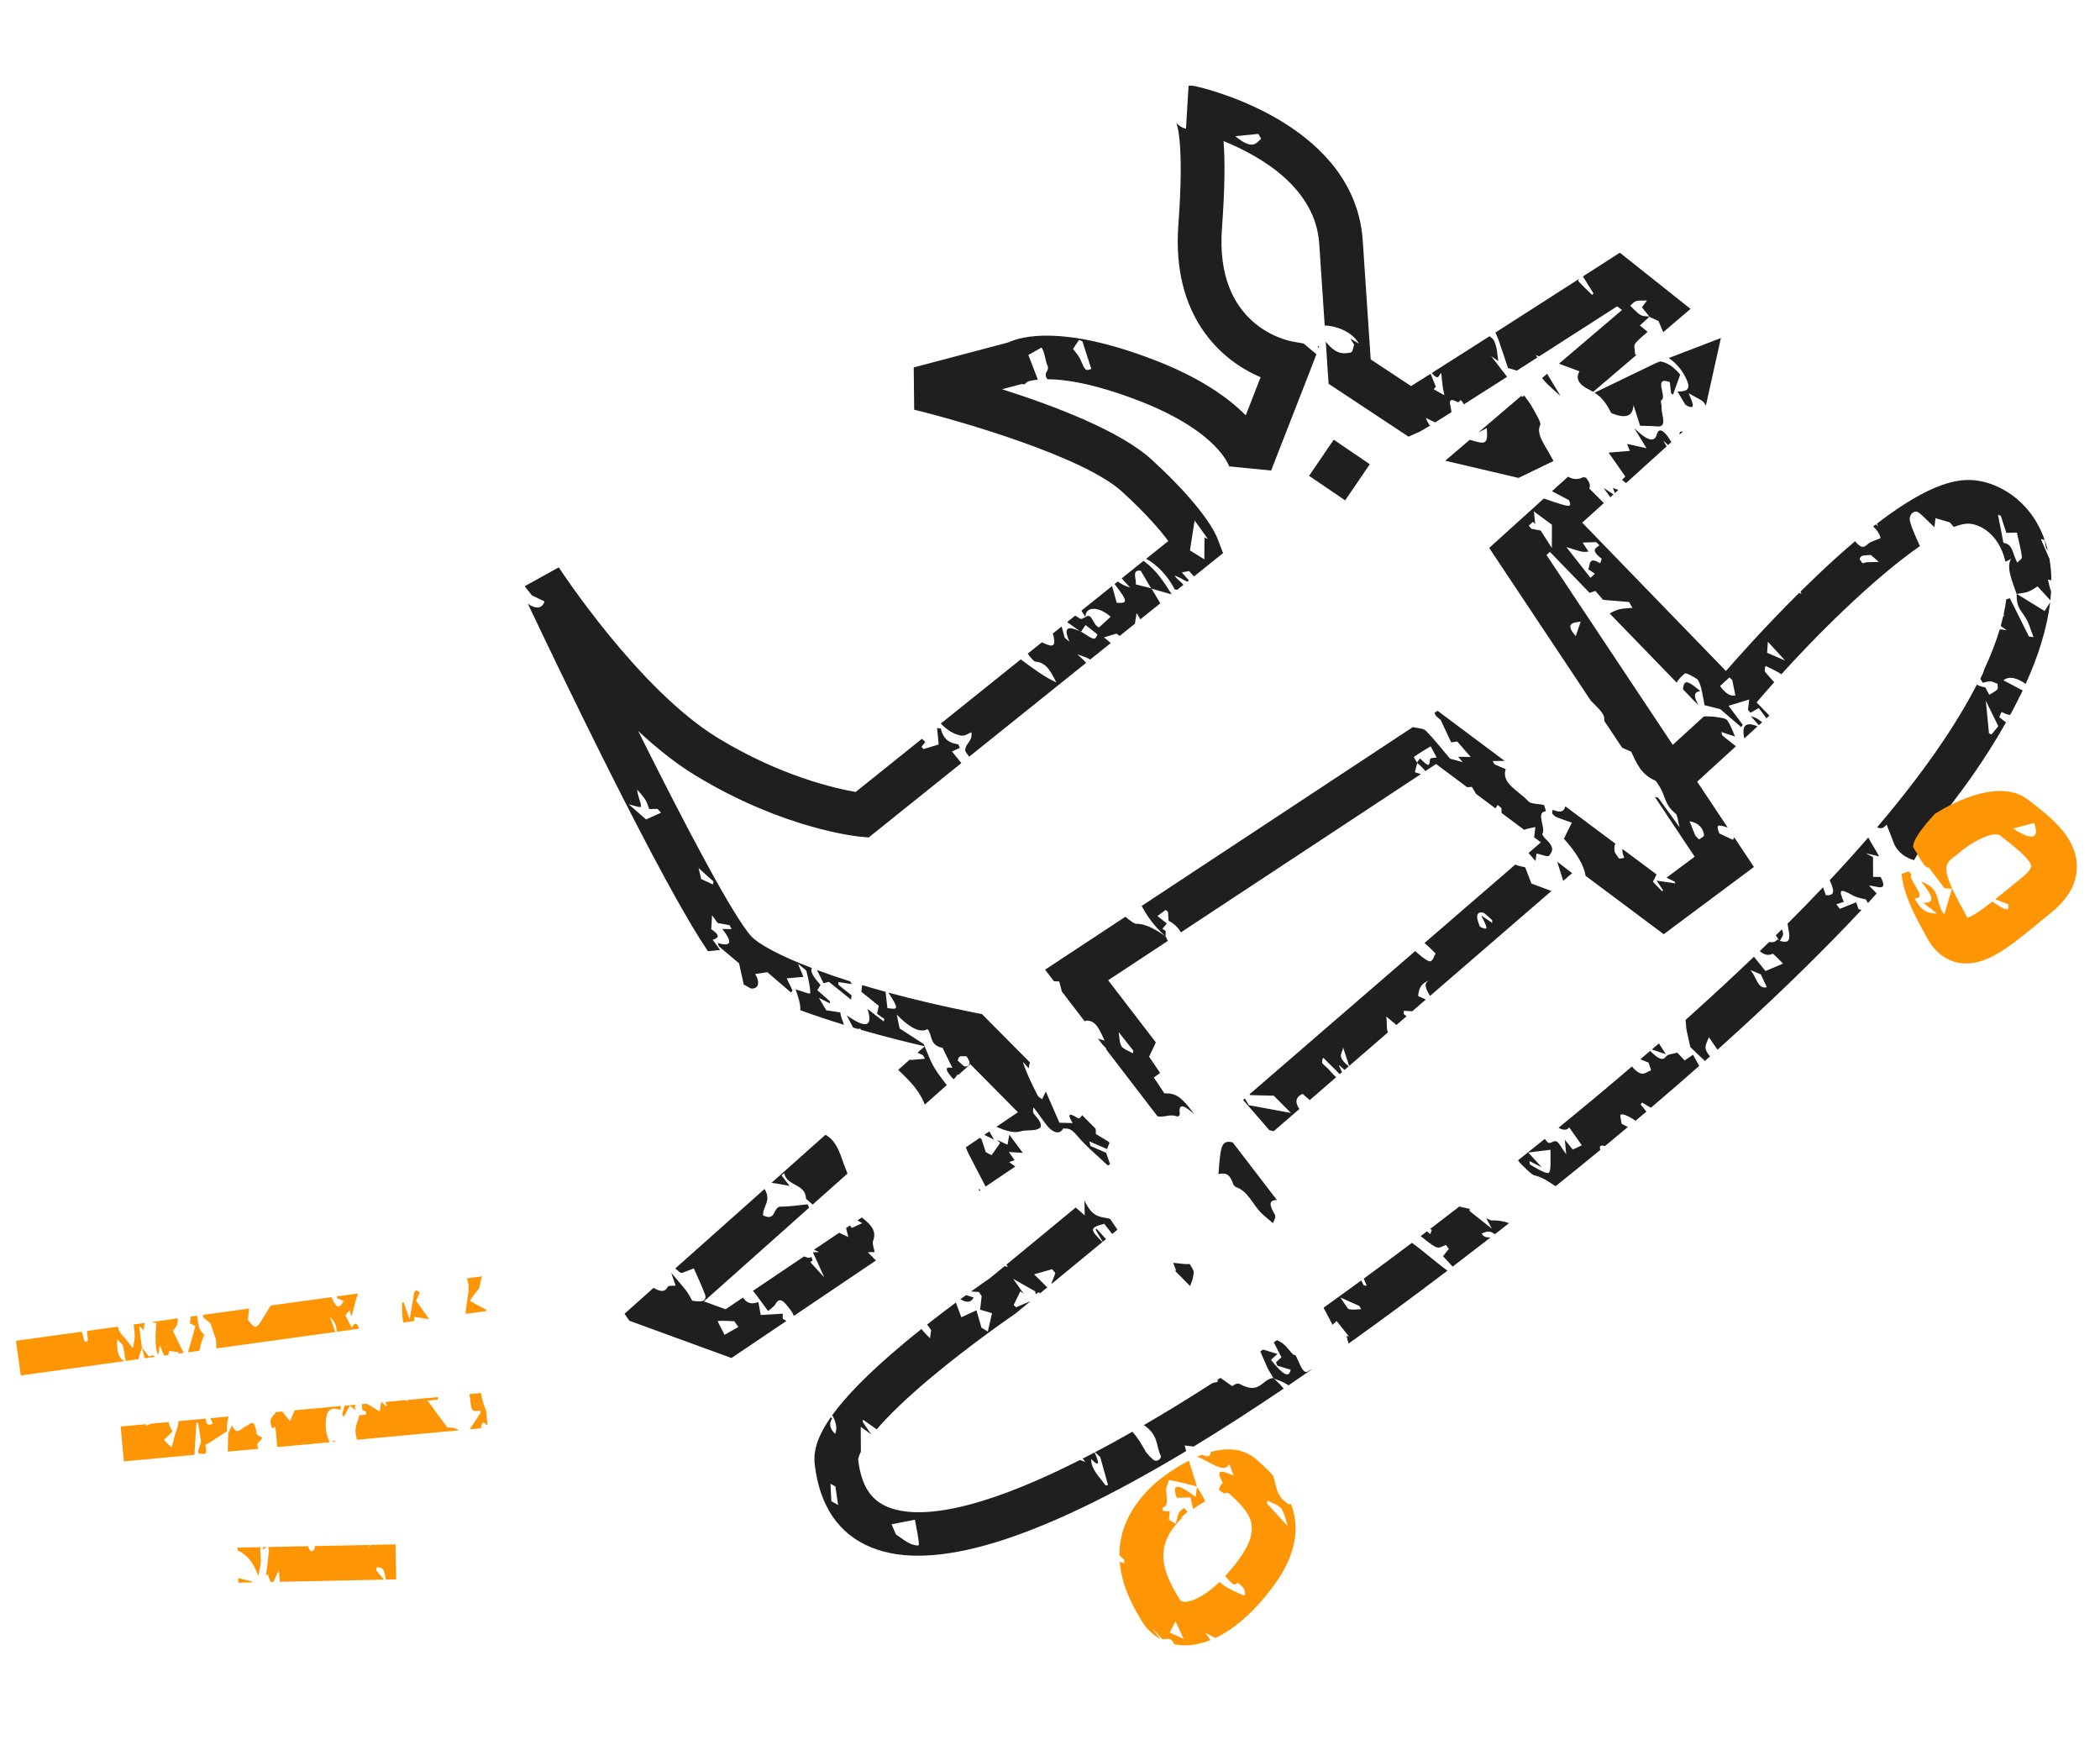 <svg width="300" height="250" viewBox="0 0 300 250" fill="none" xmlns="http://www.w3.org/2000/svg">
<g clip-path="url(#clip0_13200_235)">
<path d="M157.533 177.374L158.005 176.985L156.661 175.519C156.614 175.561 156.565 175.59 156.514 175.627C156.786 176.089 157.061 176.564 157.528 177.369L157.533 177.374ZM181.92 196.822C181.949 196.854 181.979 196.886 182.013 196.914C182.598 197.156 183.187 197.318 183.78 197.688C183.888 197.759 183.983 197.807 184.082 197.869C185.183 197.124 186.294 196.362 187.415 195.583C186.85 195.686 186.551 196.66 185.749 195.011C185.531 194.534 185.31 194.053 185.092 193.576C184.944 193.543 184.776 193.527 184.684 193.426C184.227 192.956 183.826 192.352 183.356 191.979C183.071 191.75 182.769 191.587 182.431 191.422C182.276 191.53 182.126 191.634 181.972 191.733C182.309 192.387 182.655 193.068 183.061 193.87L182.279 194.585C182.342 194.746 182.41 194.913 182.478 195.07C183.115 195.257 183.751 195.452 184.379 195.638C184.144 196.849 183.331 196.452 181.57 194.236L182.499 193.387C181.649 193.133 181.087 192.963 180.442 192.767C180.306 192.858 180.174 192.945 180.046 193.036C180.448 193.944 180.8 194.762 181.153 195.571L181.162 195.563C181.409 195.979 181.656 196.396 181.902 196.812C181.902 196.812 181.912 196.804 181.92 196.804L181.92 196.822ZM169.447 207.266C169.386 207.034 169.323 206.771 169.239 206.459C169.639 206.507 170.07 206.562 170.513 206.621C174.57 204.155 178.86 201.399 183.376 198.345C183.069 197.891 182.486 197.393 182.013 196.914C181.987 196.904 181.961 196.894 181.935 196.884C181.918 196.866 181.914 196.844 181.897 196.825C180.243 196.995 180.015 199.255 177.142 197.7C176.642 197.431 176.245 197.912 176.012 197.981C175.357 197.516 174.835 197.149 174.355 196.81C174.21 196.901 174.068 196.996 173.923 197.086C173.936 197.202 173.949 197.308 173.959 197.375C173.701 197.425 173.446 197.489 173.2 197.553C169.696 199.801 166.442 201.795 163.41 203.553C165.541 204.991 165.122 206.498 165.818 207.93C165.976 208.259 165.447 208.725 165.01 208.635C164.708 208.573 163.834 207.649 163.552 207.13C163.03 206.163 162.455 205.269 161.778 204.495C159.907 205.563 158.129 206.538 156.433 207.429C156.679 207.66 156.925 207.891 157.176 208.118C157.55 209.448 157.915 210.778 158.29 212.108C158.178 212.134 158.066 212.16 157.955 212.186C157.072 210.966 155.838 209.814 155.882 208.414C157.275 209.767 156.931 208.755 156.375 207.457C155.8 207.762 155.231 208.054 154.671 208.338C154.792 208.498 154.909 208.653 155.034 208.817C154.73 208.689 154.491 208.612 154.278 208.537C138.202 216.667 130.496 216.75 126.826 215.249C124.344 214.231 123.037 212.141 122.593 208.485C122.593 208.476 122.591 208.132 122.983 207.352C122.979 206.223 122.972 205.09 122.963 203.798C123.194 203.967 123.609 204.263 124.452 204.869C123.859 204 123.557 203.551 123.245 203.101C123.254 202.991 123.264 202.881 123.282 202.772C123.937 203.237 124.588 203.698 125.243 204.163C126.803 202.341 129.275 199.862 133.208 196.588C139.017 191.744 144.973 187.695 145.027 187.653L147.231 185.842C146.543 186.133 145.85 186.429 145.161 186.72C145.042 186.618 144.923 186.516 144.804 186.414C145.124 185.758 145.44 185.097 145.761 184.441C145.923 184.563 146.081 184.68 146.248 184.798C145.829 184.202 145.405 183.601 144.748 182.673C146.006 183.381 146.95 183.912 147.893 184.452C147.918 184.589 147.934 184.727 147.959 184.864C148.096 184.765 148.233 184.656 148.379 184.566C148.392 184.553 148.435 184.581 148.579 184.738L149.614 183.884C149.026 183.298 148.463 182.74 147.731 182.016C148.603 181.768 149.458 181.527 150.316 181.283C150.463 181.47 150.618 181.658 150.764 181.845C150.559 182.387 150.359 182.916 150.164 183.432L157.487 177.407C155.621 175.548 155.692 175.357 157.748 174.796C158.12 175.275 158.492 175.754 158.885 176.256L159.632 175.641C159.296 175.146 158.96 174.651 158.612 174.133C157.55 173.676 156.194 174.282 154.927 171.462C154.935 172.089 154.942 172.715 154.957 173.588C154.514 173.207 154.089 172.836 153.672 172.474L143.778 180.629C143.839 180.742 143.9 180.855 143.97 180.977C143.818 180.931 143.674 180.885 143.526 180.834L141.395 182.587C141.058 182.819 140.083 183.49 138.715 184.47C139.09 184.491 139.473 184.521 139.847 184.542C139.975 184.737 140.108 184.937 140.236 185.132C140.17 185.725 140.105 186.317 140.019 187.062C140.564 187.223 141.091 187.383 141.715 187.565C141.512 188.459 141.314 189.332 141.117 190.197C140.812 190.011 140.511 189.822 140.206 189.636C139.957 188.774 139.712 187.909 139.498 187.159C138.849 187.456 138.096 187.798 137.334 188.148C137.05 187.386 136.793 186.709 136.552 186.05C135.31 186.974 133.912 188.032 132.444 189.188C132.623 189.43 132.806 189.685 133.014 189.976C132.988 190.178 132.934 190.59 132.861 191.137C132.339 190.66 131.939 190.224 131.638 189.823C130.787 190.499 129.921 191.206 129.05 191.935C123.882 196.261 120.747 199.557 118.889 202.142C119.451 203.114 119.641 204.013 119.301 204.813C118.522 204.056 118.387 203.31 118.901 202.57C118.814 202.531 118.741 202.497 118.663 202.458C116.456 205.623 116.207 207.683 116.394 209.235C117.114 215.156 119.828 219.119 124.452 221.016C133.214 224.611 148.076 220.091 169.433 207.27L169.443 207.261L169.447 207.266ZM127.357 217.727C128.444 217.511 129.491 217.306 130.707 217.064C130.975 218.61 131.244 219.706 131.265 220.641C131.268 220.866 130.455 220.689 129.966 220.461C129.373 220.183 128.725 219.661 127.991 219.166C127.851 218.838 127.602 218.272 127.362 217.723L127.357 217.727ZM119.732 214.967C119.413 214.785 119.09 214.599 118.763 214.417C118.72 213.587 118.681 212.76 118.638 211.93C118.876 212.059 119.104 212.188 119.341 212.318C119.474 213.201 119.599 214.084 119.732 214.967ZM112.341 188.668C112.165 188.568 111.992 188.463 111.816 188.363C111.817 188.429 111.819 188.099 111.821 187.64C110.714 187.706 109.807 187.759 108.677 187.828C108.542 187.09 108.467 186.677 108.339 185.975C107.212 186.414 106.598 186.013 106.137 185.336L103.657 187.012L100.566 185.883L115.589 172.501C115.513 172.326 115.445 172.16 115.38 172.016C114.077 172.135 112.901 172.356 111.586 172.342C110.345 172.327 110.946 174.532 109.017 173.6C108.936 172.239 110.267 171.605 109.224 169.823L96.467 181.185C96.722 181.407 96.978 181.613 97.222 181.795C97.306 181.795 97.411 181.826 97.478 181.798C98.026 181.593 98.574 181.379 99.118 181.169C99.667 182.432 100.278 183.706 100.736 184.943C100.87 185.311 100.702 185.709 100.451 185.795C100.038 185.935 99.471 185.888 98.906 185.779C98.84 185.763 98.425 184.868 98.082 184.421C97.519 183.677 96.879 182.97 95.888 181.798C96.193 182.693 96.342 183.123 96.514 183.633C96.07 183.693 95.493 183.562 95.361 183.834C94.972 184.645 94.216 184.458 93.369 183.949L89.218 187.649C89.363 187.854 89.513 188.072 89.679 188.317C89.753 188.427 89.819 188.535 89.894 188.644L104.498 193.969L112.327 188.69L112.345 188.673L112.341 188.668ZM102.54 188.69C103.272 188.612 104.095 188.688 104.893 188.719C105.093 188.992 105.293 189.266 105.489 189.534C104.909 189.861 104.325 190.193 103.509 190.659C103.014 189.659 102.469 188.696 102.54 188.69ZM289.098 87.846C289.835 88.76 290.053 89.947 290.505 91.011C290.285 90.975 290.062 90.943 289.842 90.907C288.979 89.163 288.11 87.423 287.124 85.445C286.954 85.499 286.784 85.553 286.609 85.612C286.522 86.291 286.397 87.013 286.226 87.786C286.264 87.827 286.288 87.872 286.322 87.918L286.161 88.065C286.058 88.497 285.945 88.946 285.814 89.412C286.089 89.6 286.371 89.798 286.667 90.009C286.303 89.953 285.977 89.921 285.678 89.891C285.165 91.609 284.436 93.534 283.436 95.681C283.387 95.996 283.198 96.363 282.894 96.962C283.018 97.153 283.138 97.339 283.266 97.525C283.627 97.448 283.951 97.313 284.366 97.322C284.635 97.33 285.036 97.555 285.37 97.679C285.363 97.957 285.456 98.344 285.322 98.484C285.012 98.801 284.584 98.989 284.184 99.245C284.07 99.037 283.874 98.667 283.613 98.179C283.179 98.103 282.755 97.992 282.407 97.787C280.943 100.627 279.037 103.805 276.552 107.368C274.148 110.815 271.349 114.412 268.172 118.151C268.705 118.474 269.13 118.246 269.517 117.783C269.914 118.805 270.222 119.537 270.477 120.258C271.24 122.39 273.432 122.853 273.432 122.853L276.296 118.099C276.296 118.099 280.056 113.253 281.682 110.922C283.332 108.561 285.015 105.942 286.572 103.185C286.29 102.97 285.978 102.731 285.607 102.437C285.75 102.188 285.868 101.625 286.04 101.729C286.483 101.991 286.845 102.091 287.167 102.118C287.599 101.317 288.024 100.507 288.431 99.688L288.418 99.674C288.505 99.519 288.577 99.386 288.648 99.261C288.755 99.045 288.853 98.829 288.955 98.618C288.044 98.141 287.276 97.737 286.21 97.174C287.045 96.462 288.258 96.899 289.385 97.684C290.251 95.77 291.008 93.82 291.606 91.88L291.585 91.857C291.585 91.857 291.597 91.871 291.606 91.871C292.209 89.909 292.649 87.954 292.875 86.033C292.633 86.415 292.405 86.775 292.091 87.281C290.999 86.607 289.581 85.725 288.153 84.851C288.131 84.854 288.108 84.858 288.086 84.861C288.136 85.745 288.007 86.462 289.133 87.856L289.098 87.846ZM285.471 103.719C285.116 104.153 284.812 104.532 284.509 104.902C284.387 104.852 284.262 104.798 284.14 104.749C283.998 103.257 283.852 101.761 283.688 100.087C284.377 101.493 284.924 102.606 285.471 103.719ZM240.546 97.829C240.475 98.037 240.444 98.252 240.426 98.463L242.627 100.733C242.114 99.74 241.742 98.864 242.91 98.709C241.805 97.827 240.837 96.938 240.547 97.82L240.542 97.824L240.546 97.829ZM268.127 74.777C268.2 74.922 268.256 75.056 268.303 75.182C268.184 75.08 268.082 74.987 267.98 74.894L267.596 75.195C268.148 75.695 268.53 76.259 268.653 76.872C267.919 77.188 267.313 77.32 266.896 77.659C266.397 78.064 266.057 78.561 265.003 77.311C263.315 78.744 261.471 80.395 259.461 82.317C258.686 83.059 257.93 83.792 257.186 84.522C257.203 84.54 257.234 84.555 257.255 84.569C257.282 84.654 257.314 84.744 257.345 84.824C257.242 84.776 257.129 84.727 257.025 84.678C251.959 89.705 247.877 94.33 246.565 95.841L226.031 74.654L229.126 71.859C228.479 71.209 227.815 70.55 227.041 69.771C227.046 69.758 227.167 69.512 227.107 69.178C227.065 68.93 226.813 68.544 226.587 68.252C226.528 68.179 226.15 68.144 226.019 68.214C225.404 68.539 224.705 68.478 224.006 68.085L221.707 70.162C222.471 70.561 223.243 70.97 224.12 71.427C224.605 72.537 224.441 72.552 220.548 71.204L212.742 78.261L227.285 100.118C228.887 101.652 229.295 102.208 229.17 102.948L231.729 106.799C232.141 106.98 232.561 107.161 233.029 107.367C233.779 108.978 234.46 110.67 236.477 111.495C236.603 111.549 236.852 112.006 237.035 112.278C237.909 113.573 237.719 114.878 239.391 116.23C239.643 116.431 239.706 117.293 239.946 118.172C238.801 116.592 237.94 115.395 236.878 113.933C236.825 113.922 236.633 113.869 236.41 113.829L242.093 122.366L238.079 125.359C238.403 125.519 238.827 125.723 239.25 125.935C239.278 126.011 239.305 126.096 239.333 126.172C238.446 126.045 237.564 125.914 236.651 125.785C237.012 126.317 237.306 126.758 237.605 127.194C237.546 127.222 237.483 127.255 237.424 127.283C236.993 126.841 236.562 126.399 236.131 125.956C236.306 125.603 236.481 125.249 236.651 124.899L231.793 121.273C231.722 121.499 231.772 121.867 232.01 122.469C232.066 122.603 231.545 122.589 231.296 122.64C231.069 122.282 230.67 121.819 230.645 121.571C230.591 121.106 230.637 120.751 230.763 120.501L223.614 115.16C223.456 115.845 223.026 116.179 221.873 115.679C221.774 115.635 221.714 115.985 221.762 116.211C221.78 116.296 222.18 116.64 222.371 116.719C223.035 116.99 223.683 117.2 224.544 117.502C224.171 118.266 223.788 119.038 223.414 119.802C225.23 121.8 226.297 123.636 226.511 125.096L237.674 133.439L250.561 123.833L247.752 119.609C247.68 119.743 247.609 119.868 247.556 119.958C246.782 119.593 246.206 119.317 245.609 119.035C245.21 117.88 245.167 117.649 246.816 118.202L242.455 111.649L247.986 106.594C247.307 106.057 246.68 105.558 246.053 105.058C246.003 104.893 245.953 104.728 245.907 104.558C246.438 104.731 246.97 104.905 247.862 105.195C247.516 104.439 247.266 103.595 246.72 102.844C246.52 102.571 245.584 102.481 245.031 102.395C244.509 102.314 244.044 102.342 243.418 102.324L238.968 106.39L220.93 79.274L221.417 78.828L227.091 84.681C227.369 84.588 227.642 84.498 227.911 84.404C228.247 84.79 228.802 85.431 229.012 85.678C230.442 85.799 231.577 85.893 232.721 85.987C232.882 86.263 233.046 86.544 233.206 86.82C232.558 86.888 231.86 86.884 231.284 87.039C230.797 87.172 230.363 87.391 229.955 87.629L239.536 97.511C239.78 96.975 240.239 96.598 240.666 96.216C240.869 96.031 241.841 96.621 242.464 97.014C242.64 97.123 242.905 97.827 243.003 98.201C243.199 98.968 243.308 99.705 243.506 100.723C244.082 100.872 244.781 101.044 245.755 101.294C246.474 101.912 247.61 102.892 248.747 103.863C248.814 103.743 248.885 103.627 248.952 103.507C248.239 102.554 247.522 101.596 246.934 100.808C247.878 100.519 248.8 100.242 249.888 99.915C249.831 100.407 249.769 100.902 249.712 101.393C249.835 101.526 249.961 101.664 250.079 101.802C250.446 101.593 250.812 101.384 251.248 101.13C251.611 101.609 251.986 102.102 252.358 102.599L252.776 102.216L250.943 100.328C251.762 99.368 252.604 98.404 253.459 97.446C253.017 96.963 252.588 96.477 252.176 95.992C252.021 95.804 252.163 95.083 252.254 95.127C252.967 95.498 253.821 95.839 254.476 96.314C261.147 88.959 268.62 81.927 274.274 78.002C273.821 76.955 273.118 75.57 272.844 74.377C272.688 73.691 273.195 73.017 273.793 73.079C274.233 73.124 275.296 74.357 276.345 75.298C276.373 75.07 276.43 74.57 276.499 74.009C277.114 74.19 277.912 74.424 278.543 74.615C278.741 74.84 278.926 75.05 279.115 75.266C280.077 74.894 280.901 74.732 281.551 74.822C283.21 75.045 285.478 76.494 286.395 79.836C286.43 79.957 286.464 80.086 286.493 80.22C286.79 80.101 287.078 79.972 287.316 79.797C286.544 80.967 287.454 82.973 288.083 84.839C288.083 84.839 288.08 84.79 288.081 84.782C288.102 84.796 288.124 84.81 288.154 84.825C288.683 84.738 289.251 84.692 289.722 84.523C290.229 84.338 290.636 84.017 291.085 83.759L292.909 85.748C292.955 85.327 292.991 84.906 293.018 84.484C292.963 84.331 292.912 84.183 292.866 84.032C292.735 83.603 292.656 83.194 292.559 82.775C292.725 82.817 292.891 82.86 293.057 82.894C293.044 81.8 292.945 80.725 292.753 79.676L292.709 79.674C292.325 78.775 291.94 77.885 291.556 76.987C291.735 77.034 291.905 77.082 292.084 77.129C292.211 77.637 292.16 78.208 292.538 78.639C292.501 78.488 292.464 78.327 292.426 78.176C290.698 71.902 285.949 69.114 282.398 68.635C279.952 68.303 275.975 68.771 268.172 74.762L268.127 74.777ZM243.421 119.176C243.497 119.572 242.967 119.667 242.709 119.903L242.161 119.306C241.899 118.642 241.633 117.973 241.366 117.305C242.295 117.469 243.185 117.931 243.421 119.176ZM225.101 90.858C223.504 89.015 224.699 88.936 225.815 88.786C225.577 89.477 225.334 90.171 225.101 90.858ZM221.685 78.263C221.008 77.201 220.537 76.458 220.103 75.782C219.687 75.697 219.223 75.615 218.759 75.524C218.637 75.373 218.52 75.227 218.399 75.076L218.997 74.53L219.321 74.883C219.252 74.246 219.188 73.603 219.129 73.041C220.193 73.833 221.105 74.504 221.703 74.953C221.698 75.971 221.695 76.936 221.694 78.254L221.685 78.263ZM228.549 80.443C226.985 79.457 227.161 80.572 226.912 81.323C227.246 81.549 227.508 81.724 227.847 81.946L227.212 82.527C226.137 81.161 225.096 79.832 223.766 78.143C224.607 78.396 225.308 78.643 225.968 78.791C226.322 78.873 226.613 78.793 226.931 78.789C226.695 78.431 226.468 78.072 226.091 77.496C226.733 77.476 227.383 77.456 228.033 77.436C228.181 77.588 228.333 77.745 228.481 77.897C227.991 78.294 227.132 78.538 228.82 79.807C228.731 80.032 228.639 80.504 228.545 80.439L228.549 80.443ZM247.918 99.326C247.217 99.502 246.485 99.056 245.724 97.986L247.068 96.758C247.199 96.883 247.335 97.013 247.466 97.137C247.609 97.818 247.747 98.494 247.913 99.322L247.918 99.326ZM255.014 94.345C254.242 94.011 253.514 93.697 252.443 93.24C252.478 92.743 252.514 92.238 252.553 91.662L255.014 94.345ZM266.651 80.315C266.443 80.328 266.28 80.418 266.092 80.471C265.942 80.253 265.648 79.914 265.67 79.827C265.728 79.613 265.872 79.439 266.074 79.382C266.396 79.29 266.801 79.308 267.275 79.271C267.394 79.374 267.837 79.763 268.406 80.265C267.77 80.281 267.2 80.278 266.646 80.31L266.651 80.315ZM288.839 79.512C288.88 79.871 288.495 79.995 288.192 80.365C287.438 79.027 287.618 77.748 286.205 77.536C285.936 76.135 285.68 74.815 285.421 73.49C285.555 73.553 285.693 73.621 285.832 73.689C286.073 74.431 286.314 75.173 286.621 76.108C287.262 76.097 287.704 76.09 288.129 76.082C288.412 77.377 288.712 78.488 288.839 79.503L288.834 79.507L288.839 79.512ZM217.464 56.71C217.417 56.66 217.376 56.596 217.334 56.542L211.19 61.777C211.741 61.492 212.099 61.301 212.401 61.142C212.561 63.428 212.37 63.552 209.965 62.82L206.459 65.804L216.937 68.263L221.928 65.847C221.821 65.666 221.714 65.476 221.613 65.282C220.803 63.708 219.366 61.947 220.029 60.733C220.221 60.389 219.362 59.02 218.863 58.117C218.569 57.584 218.147 57.04 217.742 56.498C217.628 56.585 217.528 56.66 217.468 56.706L217.464 56.71ZM223.312 125.823L224.598 124.716C223.76 124.071 223.051 123.529 222.466 123.084C222.74 123.973 223.026 124.894 223.316 125.828L223.312 125.823ZM236.987 149.031C236.652 149.32 236.326 149.61 235.99 149.9C236.665 150.128 237.252 150.334 237.979 150.582C237.619 150.016 237.301 149.521 236.987 149.031ZM213.549 176.294C214.226 175.768 214.907 175.239 215.584 174.704C214.728 174.398 213.898 174.295 213.08 174.316C212.916 174.322 212.642 174.134 212.317 173.992C212.558 174.439 212.754 174.8 213.121 175.495C211.853 174.491 210.893 173.73 209.933 172.97C209.946 172.873 209.959 172.777 209.977 172.676C209.491 172.562 209.002 172.452 208.477 172.332C207.073 173.421 205.684 174.488 204.327 175.517C204.395 175.573 204.467 175.634 204.535 175.69C204.465 175.889 204.394 176.08 204.328 176.276L203.856 175.871C203.55 176.1 203.253 176.33 202.952 176.554C203.681 177.129 204.413 177.76 205.104 178.108C205.662 178.393 206.088 177.944 206.57 177.825C206.703 178.007 206.836 178.198 206.974 178.385C206.656 178.785 206.347 179.186 206.15 179.433C206.652 179.979 207.113 180.445 207.516 180.921C209.293 179.567 211.099 178.179 212.932 176.756C212.475 176.718 211.985 176.803 211.659 176.189C212.214 176.019 212.656 175.607 213.545 176.281L213.554 176.29L213.549 176.294ZM121.695 140.564C121.605 140.419 121.518 140.288 121.443 140.17C119.705 139.622 118.122 139.076 116.705 138.546C117.026 139.19 117.314 139.772 117.647 140.439C118.062 140.329 118.357 140.254 118.419 140.239C119.618 141.205 120.608 141.998 121.588 142.79C121.608 142.544 121.628 142.298 121.639 142.153C120.93 141.593 120.341 141.126 119.757 140.655C119.767 140.528 119.777 140.401 119.787 140.273C120.423 140.367 121.059 140.461 121.695 140.564ZM134.151 155.969C134.151 155.969 134.133 155.959 134.12 155.954C134.143 155.951 134.161 155.943 134.183 155.939L135.254 154.986C134.594 154.119 133.942 153.297 133.457 152.473C132.935 151.591 132.621 150.695 132.088 149.46L131.081 150.354C131.35 150.481 131.605 150.602 131.856 150.728C131.95 150.895 132.044 151.062 132.143 151.225C131.531 151.278 130.919 151.33 130.024 151.405C130.035 151.353 130.045 151.318 130.052 151.27L128.314 152.815C128.797 153.278 129.285 153.744 129.749 154.232C130.851 155.378 131.669 156.574 132.114 157.779L134.146 155.973L134.151 155.969ZM141.994 162.777C141.769 162.375 141.553 161.982 141.34 161.602L140.611 162.09C141.061 162.313 141.51 162.535 141.994 162.777ZM238.087 63.755C237.935 63.489 237.784 63.213 237.616 62.919C237.866 63.155 238.086 63.367 238.294 63.566L238.768 63.133C238.685 63.015 238.598 62.883 238.507 62.729C237.761 61.519 236.972 61 236.692 62.032C236.413 63.056 235.622 63.263 233.467 61.154C234.249 62.44 234.645 63.092 235.213 64.017C234.522 63.863 233.516 63.642 232.436 63.405C232.54 63.657 232.71 64.092 232.834 64.401C231.739 64.49 230.72 64.568 229.802 64.647C230.72 65.961 231.431 66.975 232.183 68.053C232.052 68.197 231.89 68.38 231.723 68.558C231.915 68.703 232.103 68.852 232.295 68.997L238.091 63.76L238.087 63.755ZM222.933 56.568C222.324 55.554 221.707 54.53 221.02 53.385L220.304 53.997C220.715 54.584 221.301 55.112 222.933 56.568ZM219.624 51.071C219.554 50.957 219.488 50.849 219.423 50.731C219.579 50.791 219.731 50.846 219.884 50.901C223.142 48.81 226.855 46.43 231.032 43.745L231.711 44.281L222.713 51.947C223.677 52.307 224.638 52.663 225.65 53.038C225.014 54.05 225.53 54.963 227.17 55.736C227.321 55.809 227.463 55.89 227.596 55.971L233.782 50.698C233.721 50.678 233.656 50.653 233.595 50.633C233.578 50.116 233.366 49.415 233.578 49.12C234.044 48.457 234.718 48.002 235.376 47.401C234.882 46.991 234.545 46.716 234.268 46.488L235.648 45.226L235.632 45.208C235.21 45.154 234.8 45.233 234.352 44.984C233.882 44.721 233.379 44.117 232.886 43.663C233.161 43.437 233.374 43.134 233.724 43.008C234.06 42.886 234.534 42.951 235.277 42.922C234.953 43.371 234.774 43.619 234.563 43.905C234.928 44.348 235.271 44.778 235.623 45.208C235.632 45.208 235.649 45.209 235.658 45.209L235.677 45.276C236.114 45.476 236.552 45.676 236.924 45.851C237.168 46.413 237.388 46.938 237.604 47.442L241.505 44.122L231.405 36.091L229.523 37.304C228.442 37.997 227.305 38.731 226.128 39.486C226.73 40.456 227.192 41.191 227.646 41.916C227.577 41.979 227.512 42.047 227.443 42.118C226.778 41.468 226.095 40.834 225.476 40.141C225.439 40.099 225.492 39.992 225.578 39.837C221.715 42.32 217.497 45.026 213.621 47.504C213.77 47.833 213.94 48.166 214.05 48.48C214.569 49.949 215.039 51.402 215.429 52.574C215.857 52.681 216.288 52.819 216.707 52.935C217.629 52.345 218.598 51.722 219.611 51.075L219.62 51.066L219.624 51.071ZM190.368 189.22L190.952 188.686C191.58 189.472 192.153 190.198 192.726 190.924C192.604 190.883 192.482 190.843 192.356 190.806C192.459 191.177 192.557 191.542 192.651 191.912C197.156 188.699 201.863 185.226 206.775 181.497C206.334 181.173 205.89 180.819 205.446 180.473C204.469 179.702 203.503 178.88 202.524 178.127C202.256 177.917 201.973 177.719 201.703 177.518C199.337 179.3 197.05 181.002 194.822 182.632C194.962 182.969 195.106 183.31 195.246 183.647C195.105 183.632 194.965 183.617 194.824 183.602C194.702 183.367 194.58 183.133 194.457 182.898C192.614 184.245 190.821 185.537 189.075 186.787C189.411 187.375 189.805 188.155 190.358 189.228L190.368 189.22ZM191.48 185.323C192.658 185.851 193.424 186.198 194.191 186.536C194.277 186.685 194.363 186.835 194.454 186.989C193.874 187.011 193.33 187.129 192.674 186.985C192.526 186.952 191.987 186.033 191.48 185.323ZM158.148 164.119C158.272 163.812 158.387 163.513 158.501 163.222L158.319 163.042C157.73 162.686 157.14 162.329 156.555 161.977C156.565 161.748 156.524 161.473 156.522 161.231L154.581 159.272C154.404 159.586 154.194 159.837 154 159.718C152.269 158.623 152.723 159.551 153.232 160.411C152.549 160.394 151.949 160.377 151.344 160.363C150.719 158.925 150.089 157.482 149.403 155.905C149.233 156.263 149.063 156.613 148.869 157.01C148.651 156.837 148.324 156.655 148.251 156.502C147.409 154.865 146.611 153.23 146.123 151.665L146.979 152.598C146.995 152.228 147.051 151.957 147.144 151.763L140.285 144.849L139.348 144.666C134.685 143.742 130.555 142.762 126.919 141.778C128.465 144.191 128.335 144.225 126.773 143.989C126.691 143.262 126.604 142.531 126.509 141.663C125.335 141.342 124.228 141.02 123.164 140.7C123.124 141.024 123.083 141.34 123.047 141.66C123.763 142.238 124.599 142.91 125.538 143.665C125.461 144.014 125.388 144.368 125.293 144.809C125.674 145.077 126.004 145.308 126.334 145.539C126.302 145.661 126.275 145.778 126.243 145.9C125.538 145.354 124.834 144.807 123.933 144.11C124.787 146.775 123.611 146.895 120.951 145.019C121.367 145.813 121.623 146.305 121.872 146.77C122.095 146.837 122.321 146.9 122.544 146.967C122.668 146.955 122.788 146.938 122.934 146.923C122.945 146.98 122.956 147.029 122.967 147.087C126.294 148.041 129.492 148.843 132.102 149.447C132.058 149.344 132.014 149.24 131.966 149.132C131.188 148.627 129.918 147.804 128.518 146.895C128.437 146.522 128.299 145.846 128.106 144.924C129.826 146.662 131.36 147.633 132.506 146.992C133.246 147.844 132.739 149.321 134.65 149.661C135.135 150.661 135.598 151.598 136.051 152.526C134.777 152.28 135.152 152.993 136.218 154.147L136.54 153.852C136.621 153.719 136.712 153.578 136.798 153.432C136.831 153.477 136.851 153.518 136.88 153.559L138.622 152.009L145.422 158.868L142.331 160.949C143.623 161.491 144.859 161.907 145.823 161.592C146.441 161.39 147.297 161.512 147.957 161.365C148.764 161.184 149.182 160.726 147.77 159.188C147.555 158.953 147.506 158.559 147.668 158.191C148.198 158.907 148.741 159.618 149.247 160.346C150.286 161.829 151.362 162.171 151.878 161.185C152.494 161.238 152.866 160.999 153.89 162.226C155.161 163.749 156.781 165.064 158.256 166.469C158.365 166.412 158.469 166.351 158.582 166.289C158.362 165.663 158.147 165.04 158.014 164.655C157.104 164.263 156.445 163.978 155.782 163.689C155.73 163.466 155.673 163.247 155.621 163.025C156.466 163.393 157.307 163.756 158.152 164.124L158.148 164.119ZM138.524 151.846C138.51 152.163 138.201 152.361 137.866 152.337C137.664 152.319 137.183 151.796 136.825 151.498C136.9 151.303 136.904 151.021 137.062 150.935C137.261 150.829 137.59 150.892 138.076 150.87C138.141 151.005 138.532 151.56 138.519 151.85L138.524 151.846ZM167.602 180.374C167.705 180.643 167.906 181.194 168.009 181.463C167.969 181.484 167.923 181.508 167.874 181.528L170.039 183.713C170.053 183.59 170.081 183.463 170.134 183.347C170.354 182.867 170.494 182.3 170.53 181.676C170.541 181.438 170.161 180.932 169.962 180.549C169.701 180.551 169.444 180.566 169.171 180.545C168.723 180.507 168.262 180.447 167.611 180.375L167.607 180.379L167.602 180.374ZM180.21 173.286C180.739 173.799 181.312 174.238 181.865 174.712C181.963 174.294 182.353 173.87 182.106 173.462C181.053 171.697 181.577 171.42 182.417 171.404L176.098 163.169C174.393 162.768 174.377 163.847 174.061 167.699C174.854 167.54 175.639 167.464 176.146 169.087C176.185 169.212 176.441 169.51 176.528 169.54C178.318 170.126 178.96 172.081 180.21 173.286ZM177.584 157.107L181.346 161.439C181.556 161.483 181.761 161.532 181.958 161.572L185.627 158.405C184.953 157.45 185.084 156.688 186.088 156.243C186.472 156.569 186.808 156.861 187.105 157.13L190.874 153.871L190.866 153.862C190.466 153.518 190.111 153.048 189.727 152.648C189.435 152.349 188.888 151.937 188.872 151.799C188.822 151.431 188.992 151.183 189.024 151.07C189.912 151.955 190.657 152.693 191.389 153.418L191.71 153.141C191.585 152.867 191.445 152.556 191.236 152.088C191.508 152.33 191.814 152.59 192.078 152.822L192.684 152.302C190.703 150.743 191.964 150.401 191.842 149.541C192.143 150.44 192.448 151.344 192.743 152.248L198.276 147.462C198.131 147.138 198.116 146.789 198.12 146.388C198.125 145.978 198.065 145.526 198.044 145.199C198.521 145.599 199.012 146.004 199.493 146.409L200.935 145.159C200.802 145.052 200.666 144.949 200.533 144.841C200.536 144.687 200.543 144.529 200.545 144.375C200.897 144.399 201.25 144.414 201.726 144.444L201.738 144.458L203.694 142.763C203.305 142.587 202.945 142.426 202.599 142.27C202.64 141.143 203.16 140.254 204.362 140.033C203.297 140.246 203.589 141.145 204.296 142.248L221.632 127.266C220.724 126.922 219.794 126.581 218.773 126.196C218.567 125.658 218.242 124.815 217.89 123.887C217.402 123.751 216.94 123.7 216.459 123.498L203.502 134.697C204.009 135.12 204.531 135.615 205.092 136.208C204.824 136.562 204.684 137.451 204.152 137.287C203.629 137.122 202.932 136.51 202.166 135.85L178.494 156.31C178.527 156.347 178.574 156.388 178.604 156.42C179.773 156.45 180.748 156.471 181.97 156.503C182.469 157.01 183.369 157.918 184.418 158.969C182.342 158.586 180.471 158.244 178.399 157.857C178.262 157.662 178.074 157.208 177.819 156.893L177.584 157.107ZM211.846 130.357C212.136 130.405 212.704 131.042 213.151 131.41C213.158 131.547 213.17 131.689 213.182 131.822C212.736 131.52 212.285 131.222 211.599 130.76C212.181 131.976 213.005 133.233 211.414 132.356C210.911 131.144 210.742 130.167 211.851 130.352L211.846 130.357ZM120.016 144.599C119.288 144.487 118.766 144.407 118.033 144.3C117.93 144.123 117.523 143.44 116.985 142.53C117.65 142.868 118.091 143.09 118.536 143.308C118.549 143.221 118.566 143.129 118.583 143.046C118.03 142.554 117.474 142.058 116.764 141.432C116.906 141.2 117.045 140.972 117.22 140.693C116.489 139.841 115.648 138.887 115.989 138.272C111.142 136.419 108.282 134.776 107.338 133.747C104.784 130.963 98.013 118.159 91.164 104.403C93.761 106.819 96.512 109.034 99.311 110.74C111.883 118.395 122.4 119.458 122.844 119.5L124.102 119.617L137.343 108.995C136.882 108.428 136.425 107.866 135.998 107.336C136.314 107.191 136.719 107.006 137.12 106.825C137.048 106.655 136.976 106.484 136.904 106.313C135.803 106.163 134.813 105.767 134.394 104.056C134.218 104.031 134.043 104.005 133.867 103.98C133.939 104.75 134.016 105.516 134.094 106.339C133.499 106.52 132.707 106.754 131.915 106.997C131.822 106.887 131.734 106.782 131.642 106.672C131.801 106.468 131.96 106.263 132.189 105.978C132.033 105.825 131.867 105.673 131.71 105.52L122.242 113.117C119.341 112.619 111.5 110.858 102.563 105.413C91.221 98.508 79.94 81.211 79.824 81.038L74.953 83.733C75.292 84.158 75.635 84.588 75.986 85.035C76.376 85.22 77.042 85.54 77.79 85.904C77.447 86.977 76.509 87.007 75.412 86.244C79.78 95.46 94.53 126.231 101.141 135.863C101.532 135.801 102.013 135.818 102.388 135.737C102.499 135.711 102.631 135.717 102.875 135.697C102.517 135.205 102.209 134.777 101.813 134.235C102.459 134.026 103.125 133.738 101.606 132.719C101.644 132.059 101.677 131.413 101.721 130.722C101.921 130.996 102.291 131.519 102.52 131.833C103.068 131.932 103.641 132.041 104.22 132.146C104.317 132.336 104.415 132.516 104.513 132.706C104.107 132.697 103.701 132.696 103.18 132.691C104.796 134.711 104.34 135.228 102.535 134.699C102.585 134.856 102.641 135.008 102.695 135.169C103.722 136.03 104.744 136.895 105.578 137.593C105.777 138.492 106.009 139.547 106.245 140.615C106.572 140.806 106.903 141.001 107.253 141.189C108.334 141.307 108.645 140.364 107.878 139.122C108.501 139.026 109.119 138.935 109.621 138.864C110.719 139.803 111.859 140.788 113.004 141.768C113.074 141.67 113.145 141.563 113.216 141.465C112.969 140.956 112.726 140.451 112.386 139.749C113.118 139.68 113.863 139.607 114.777 139.523C114.685 139.303 114.421 138.683 114.001 137.673C114.615 138.185 115.164 138.553 115.202 138.696C115.471 139.792 115.753 140.92 115.751 141.859C115.75 142.079 114.659 141.59 113.664 141.317C113.818 141.835 114.172 142.728 114.288 143.5C114.329 143.758 114.348 144.045 114.328 144.291C116.349 145.037 118.469 145.734 120.573 146.378C120.369 145.805 120.114 145.176 120.034 144.6L120.016 144.599ZM101.844 126.328C101.268 126.061 100.688 125.797 100.173 125.558C100.073 125.135 99.983 124.77 99.792 123.981C100.582 124.695 101.258 125.302 101.929 125.913C101.9 126.049 101.868 126.188 101.84 126.324L101.844 126.328ZM91.573 115.177C91.593 114.618 91.052 113.678 91.034 112.773C91.428 113.258 91.883 113.736 92.193 114.23C92.465 114.666 92.561 115.111 92.74 115.555C93.138 115.546 93.531 115.541 93.933 115.537C94.101 115.721 94.27 115.904 94.439 116.079C93.65 116.437 92.862 116.786 92.303 117.043C91.287 116.156 90.678 115.632 89.836 114.898C90.511 115.025 91.565 115.455 91.577 115.182L91.573 115.177ZM231.589 159.183C231.942 159.097 232.672 159.46 233.248 159.812C233.382 159.893 233.505 159.991 233.638 160.098C234.165 159.658 234.688 159.214 235.202 158.778C234.912 158.426 234.64 158.092 234.372 157.754C234.447 157.669 234.517 157.58 234.592 157.486C234.979 157.715 235.38 157.948 235.844 158.225C238.216 156.209 240.517 154.216 242.746 152.247C242.463 151.737 242.173 151.217 241.858 150.652C241.384 150.975 241.065 151.199 240.669 151.468C240.205 150.98 239.79 150.556 239.609 150.359C238.978 150.556 238.272 150.534 237.981 150.926C237.465 151.618 236.776 151.116 235.73 150.104C235.266 150.503 234.798 150.905 234.334 151.303C234.734 151.462 235.124 151.62 235.51 151.774C235.621 152.171 235.951 152.891 235.809 152.92C235.114 153.057 234.731 154.023 233.334 152.564C233.266 152.491 233.208 152.409 233.145 152.322C229.795 155.19 226.297 158.108 222.646 161.081C223.292 161.454 223.874 161.479 224.172 161.029C224.808 161.935 225.44 162.827 225.976 163.586C225.516 163.804 225.101 163.997 224.682 164.195C224.384 163.825 223.994 163.354 223.542 162.787C223.605 163.464 223.664 164.036 223.746 164.872C223.064 163.925 222.685 163.199 222.413 163.059C222.054 162.88 221.786 163.168 221.46 163.237C221.371 163.26 221.19 163.256 221.127 163.188C220.988 163.036 220.806 162.838 220.681 162.674C219.426 163.686 218.149 164.709 216.858 165.737C217.013 165.942 217.168 166.138 217.337 166.305C217.951 166.9 218.808 167.806 219.245 167.896C220.217 168.089 221.226 168.755 222.22 169.434C224.404 167.683 226.538 165.961 228.623 164.241C228.376 163.547 228.79 163.565 229.288 163.693C230.392 162.785 231.483 161.881 232.552 160.98C232.258 160.826 231.953 160.649 231.663 160.509C231.613 160.031 231.335 159.221 231.577 159.161L231.593 159.179L231.589 159.183ZM220.661 167.447C220.004 167.211 219.258 166.711 218.555 166.332C218.531 166.168 218.507 166.004 218.484 165.839C218.933 166.062 219.378 166.289 220.251 166.724L218.321 164.62C219.382 164.486 220.364 164.366 221.496 164.227C221.54 167.539 221.53 167.759 220.656 167.443L220.661 167.447ZM140.078 169.975C140.01 169.919 139.942 169.863 139.87 169.802C139.86 169.912 139.856 170.018 139.851 170.132L140.074 169.979L140.078 169.975ZM144.133 164.546C144.807 164.589 145.411 164.629 146.12 164.673C145.394 163.698 144.852 162.969 144.181 162.062C144.092 162.583 144.015 163.025 143.932 163.506C143.434 163.277 142.945 163.048 142.452 162.823C142.591 162.975 142.735 163.114 142.874 163.265C142.469 163.838 142.063 164.42 141.658 164.993C141.382 164.857 141.11 164.717 140.833 164.582C140.607 163.884 140.373 163.186 140.214 162.698C140.141 162.638 140.06 162.577 139.988 162.517L137.962 163.886C138.106 164.219 138.25 164.56 138.417 164.881C139.17 166.346 139.931 167.813 140.798 169.486L145.045 166.619C144.753 166.412 144.467 166.201 144.171 165.989C144.41 165.898 144.656 165.808 144.935 165.706C144.673 165.328 144.407 164.946 144.125 164.546L144.129 164.542L144.133 164.546ZM117.92 162.086L110.207 168.958L110.304 168.962C111.09 169.054 111.921 169.232 112.802 169.39C112.569 169.08 112.105 168.482 111.645 167.88C111.774 167.779 111.897 167.684 112.025 167.583C112.44 169.493 115.076 169.009 115.146 171.225C115.452 171.495 115.754 171.759 116.09 172.06L121.072 167.625C120.836 166.971 120.535 166.292 120.321 165.644C119.685 163.733 119.02 162.686 117.925 162.082L117.92 162.086ZM147.861 94.502C149.57 94.595 150.197 96.108 150.905 97.479C149.182 96.689 147.502 95.421 145.826 94.183L134.398 103.351C135.332 104.322 136.318 104.89 137.247 105.055C137.904 105.172 138.316 104.753 138.791 104.589C138.782 104.699 138.831 105.177 138.698 105.493C138.456 106.078 137.919 106.442 137.883 107.15C137.876 107.317 138.113 107.649 138.452 108.083L155.162 94.678C154.955 94.378 154.319 93.87 153.909 93.459C154.814 93.764 155.34 93.941 155.739 94.21L158.683 91.849C158.364 91.584 158.044 91.319 157.712 91.039C158.24 90.877 158.925 90.674 159.48 90.504C159.643 90.618 159.802 90.717 159.96 90.826L162.13 89.087C162.197 88.671 162.265 88.238 162.37 87.568C162.576 87.903 162.753 88.198 162.909 88.46L165.761 86.175C165.346 85.473 164.93 84.781 164.515 84.088C164.502 84.083 164.489 84.078 164.471 84.077C164.458 84.063 164.45 84.045 164.442 84.027C163.704 83.84 162.966 83.654 162.237 83.467C162.453 82.974 161.534 81.263 162.971 81.529C163.526 82.475 163.986 83.253 164.442 84.027C164.455 84.032 164.468 84.037 164.482 84.033C164.494 84.047 164.502 84.065 164.51 84.083C165.387 84.329 166.268 84.579 167.363 84.888L167.377 84.875C166.327 83.26 165.33 81.519 163.356 80.113L160.243 82.612L161.431 83.908C160.737 83.723 160.167 83.424 159.685 83.055L159.227 83.423C161.195 85.956 161.113 86.208 159.529 86.094C159.3 85.273 159.098 84.537 158.87 83.707L154.493 87.217C154.687 87.529 154.893 87.856 155.066 88.154C155.01 86.6 156.934 86.54 158.667 88.097L157.006 89.615C156.054 89.278 156.019 87.368 155.066 88.154C154.806 88.231 154.546 88.519 154.28 88.349C154.022 88.188 153.798 88.046 153.605 87.927L152.502 88.808C152.502 88.808 152.512 88.875 152.519 88.911C153.102 89.324 153.68 89.733 154.258 90.142C154.31 90.162 154.353 90.182 154.401 90.197C154.401 90.197 154.423 90.211 154.44 90.221C154.667 89.878 154.898 89.54 155.078 89.275C155.799 89.84 156.29 90.227 156.785 90.619C156.398 91.48 156.394 91.484 154.44 90.221C154.431 90.229 154.426 90.242 154.416 90.259C154.365 90.222 154.314 90.184 154.262 90.147C152.922 89.598 151.715 89.215 152.778 91.664C152.552 91.473 152.331 91.287 152.105 91.096C151.971 90.619 151.842 90.137 151.659 89.485L150.35 90.538C150.38 90.553 150.415 90.572 150.445 90.587C150.872 92.307 150.555 92.589 148.848 91.742L146.82 93.367C147.105 93.816 147.725 94.474 147.857 94.48L147.861 94.502ZM137.205 185.581C137.984 186.043 138.695 186.136 139.097 185.329C138.688 185.196 138.357 185.094 138.017 184.982C137.753 185.173 137.483 185.368 137.2 185.576L137.205 185.581ZM124.714 177.285C125.187 176.067 124.765 175.136 123.114 173.9L122.491 174.317C122.719 174.447 122.948 174.576 123.18 174.709C122.576 174.982 122.153 175.175 121.675 175.392C121.625 175.32 121.534 175.192 121.426 175.037L120.871 175.41C120.964 175.789 121.07 176.199 121.19 176.689C120.843 176.533 120.367 176.309 119.874 176.084L116.282 178.505C116.525 178.621 116.767 178.738 117.005 178.841C116.714 178.846 116.426 178.855 116.134 178.869C116.689 180.101 117.253 181.334 117.76 182.458L115.758 180.276C115.758 180.276 115.927 180.155 116.087 180.043C116.032 179.874 115.978 179.704 115.915 179.533C115.758 179.575 115.633 179.706 115.437 179.649C115.25 179.592 115.053 179.535 114.853 179.465L107.566 184.376C108.271 185.218 108.909 186.172 109.731 187.262C110.136 186.892 110.53 186.675 110.759 186.297C111.331 185.326 111.792 185.505 113.097 187.344C113.293 187.621 113.376 187.925 113.369 187.898C113.395 187.908 113.421 187.918 113.447 187.928L125.136 180.041C124.803 179.687 124.365 179.293 123.969 178.861C124.248 178.851 124.645 178.843 124.942 178.834C124.858 178.336 124.576 177.623 124.719 177.272L124.71 177.281L124.714 177.285ZM230.695 70.434L231.192 69.98C230.936 69.885 230.671 69.79 230.414 69.695C230.509 69.946 230.604 70.197 230.695 70.434ZM212.79 48.028C209.645 50.04 206.764 51.87 204.538 53.28C205.612 54.553 205.525 53.434 205.902 53.291C205.972 54.013 206.016 54.606 206.1 55.213C206.153 55.612 206.258 56.04 206.332 56.453C205.824 56.167 205.315 55.88 204.807 55.593C204.909 55.474 205.021 55.355 205.123 55.236C204.9 54.689 204.672 54.137 204.37 53.392C203.252 54.1 202.303 54.698 201.581 55.146L195.813 51.331L194.679 34.38C193.603 18.304 173.851 13.039 171.054 12.378C170.644 12.254 170.217 12.213 169.792 12.256L169.428 18.389C168.65 18.205 168.151 17.725 168.012 17.454C168.061 17.553 169.235 19.968 168.337 32.121C167.382 45.079 174.327 51.45 180.089 53.877L177.963 59.325C175.486 56.809 171.418 53.905 164.725 51.349C151.839 46.421 145.943 48.026 144.041 48.912L130.532 52.482L130.598 58.52C136.991 60.067 154.779 65.193 160.286 70.219C163.788 73.419 165.795 75.791 166.899 77.281L163.736 79.817C165.307 80.636 166.9 82.364 167.818 84.185C167.932 84.207 168.055 84.231 168.173 84.249L169.052 83.547C168.94 83.388 168.822 83.251 168.708 83.144C168.423 82.889 168.113 82.699 167.791 82.2C168.133 82.352 168.472 82.472 168.821 82.669C169.076 82.808 169.333 82.978 169.638 83.079L169.849 82.912C169.567 82.587 169.255 82.238 168.839 81.766C169.227 81.69 169.597 81.614 169.864 81.564L170.572 82.336L174.724 79.005L173.912 76.885C173.651 76.203 171.97 72.453 164.502 65.63C160.057 61.569 150.706 57.996 143.15 55.595L145.969 54.851L146.329 54.902L146.788 54.517C146.976 54.446 147.451 54.308 148.263 54.225C147.835 53.104 147.403 51.978 146.912 50.705C147.333 50.463 148.058 50.054 148.791 49.637C149.19 50.118 149.398 51.709 149.597 52.11C150.079 53.088 148.904 53.098 149.621 54.166C152.054 54.172 156.159 54.736 162.504 57.162C174.165 61.622 175.625 66.68 175.64 66.734C175.617 66.653 175.615 66.614 175.615 66.614L181.59 67.208L187.132 53.007L188.059 50.596C187.446 50.084 186.837 49.577 186.232 49.066L184.747 48.802C183.598 48.601 173.541 46.417 174.567 32.576C174.983 26.926 175.012 22.964 174.792 20.151C180.232 22.366 187.93 26.884 188.46 34.793L189.243 46.492C191.407 46.583 193.394 47.697 194.124 49.083C193.745 48.855 193.323 48.607 192.906 48.355C193.087 48.645 193.265 48.93 193.446 49.221C193.283 49.614 193.302 50.29 192.919 50.361C191.962 50.535 190.877 50.699 189.397 48.8L189.799 54.817L201.218 62.369L202.786 61.671C202.943 61.603 203.447 61.303 204.282 60.793C204.065 60.502 203.869 60.149 203.698 59.705C204.183 59.929 204.615 60.142 205.026 60.332C205.667 59.933 206.443 59.452 207.352 58.874C207.34 58.751 207.323 58.622 207.298 58.493C207.103 57.506 206.83 56.691 208.237 57.432C208.405 57.523 208.523 57.246 208.642 57.155C208.866 57.279 209.002 57.501 209.119 57.758C210.836 56.67 212.895 55.363 215.299 53.825C214.584 52.898 213.837 51.918 213.026 50.868C213.704 51.339 214.094 51.607 214.042 51.57C213.887 50.69 213.929 49.722 213.433 48.655C213.344 48.466 213.106 48.253 212.803 48.024L212.794 48.032L212.79 48.028ZM170.664 74.339C171.483 75.482 172.024 76.237 172.565 76.993C172.4 76.924 172.24 76.851 172.071 76.777C172.064 77.83 172.053 78.888 172.044 79.892C171.36 79.47 170.673 79.043 169.994 78.616C170.185 77.377 170.389 76.068 170.659 74.334L170.664 74.339ZM155.9 52.692C155.042 53.003 155.077 53.013 154.294 51.255C154.081 50.774 153.57 50.236 153.291 49.849C153.609 49.365 153.879 48.949 154.148 48.542C154.308 48.615 154.473 48.684 154.629 48.753C155.026 49.978 155.418 51.199 155.9 52.692ZM176.461 19.453C177.708 19.327 178.737 19.223 179.761 19.122C179.893 19.349 180.024 19.584 180.155 19.81C179.446 20.457 178.976 21.503 176.457 19.448L176.461 19.453ZM239.954 62.066L240.414 61.645C240.042 61.58 239.882 61.71 239.954 62.066ZM243.695 57.946L245.839 48.285L238.413 51.136C239.646 52.019 240.486 53.11 241.001 54.353C241.635 55.885 240.607 55.879 239.65 55.934C240.061 56.631 240.407 57.21 240.777 57.835C242.424 58.745 241.789 57.518 241.243 56.167C242.142 56.722 243.189 57.117 243.486 57.588C243.564 57.711 243.634 57.833 243.704 57.946L243.7 57.95L243.695 57.946ZM251.185 102.75C250.838 102.501 250.475 102.428 250.115 102.275C250.435 102.642 250.749 103.021 251.082 103.376C251.141 103.44 251.209 103.505 251.286 103.57L251.732 103.162C251.548 103.026 251.374 102.881 251.189 102.754L251.185 102.75ZM230.046 71.027L230.497 70.615C230.192 70.421 229.772 70.147 229.076 69.693C229.455 70.216 229.768 70.64 230.046 71.027ZM238.994 56.39C239.347 55.4 239.709 54.411 240.031 53.5C238.86 52.121 237.979 51.761 237.173 51.619L236.616 51.833L227.79 56.09C229.01 56.858 229.609 57.898 230.183 59.003C232.018 59.75 233.273 59.651 233.352 57.847C233.721 59.005 233.996 59.868 234.299 60.807C235.23 60.844 235.967 60.837 236.742 60.906C238.29 61.045 237.289 59.198 237.378 58.196C237.405 57.876 237.154 57.252 237.344 57.155C238.233 56.722 236.075 53.678 238.536 54.571C238.608 55.13 238.669 55.657 238.738 56.185C238.824 56.25 238.909 56.316 238.995 56.381L238.99 56.385L238.994 56.39ZM240.801 145.655C240.866 146.204 240.842 146.732 240.972 147.298C241.16 148.139 241.352 148.985 241.481 149.569C242.227 150.28 242.88 150.9 243.554 151.542C243.793 151.324 244.046 151.11 244.285 150.891C243.393 149.789 243.535 149.474 244.136 148.165C244.559 148.783 244.957 149.365 245.356 149.938C246.377 149.022 247.384 148.11 248.373 147.205C254.931 141.213 260.775 135.466 265.924 129.976C265.784 129.935 265.641 129.889 265.501 129.847C265.364 129.458 265.242 129.113 265.16 128.876C264.35 129.201 263.591 129.507 262.826 129.817C262.664 129.594 262.497 129.375 262.334 129.152C262.692 129.045 263.046 128.932 263.409 128.82C262.597 126.995 262.863 126.879 264.656 127.875C265.419 128.301 266.137 128.346 266.547 128.469C266.65 128.637 266.753 128.805 266.86 128.977C267.282 128.524 267.681 128.074 268.094 127.621C267.774 127.272 267.415 126.899 267.004 126.515C267.948 126.437 269.871 127.593 268.662 125.261C268.367 125.252 268.08 125.253 267.581 125.244C267.578 124.199 267.574 123.309 267.573 122.414C267.228 122.231 266.887 122.053 266.542 121.87C267.123 122.006 267.7 122.146 268.456 122.325C268.004 121.463 267.34 120.49 266.897 119.62C265.166 121.616 263.328 123.651 261.385 125.729C261.895 126.902 262.367 127.999 260.832 127.865C260.738 127.504 260.578 127.118 260.431 126.736C258.792 128.463 257.085 130.217 255.302 131.999C255.328 132 255.35 131.996 255.377 131.997C255.536 133.296 256.193 135.018 254.295 134.387C254.285 134.413 254.271 134.435 254.27 134.461C254.241 134.42 254.216 134.384 254.196 134.343C254.084 134.268 253.93 134.155 253.916 134.177C253.661 134.562 253.225 134.622 252.725 134.556C252.286 134.982 251.843 135.412 251.396 135.847C251.992 136.349 252.596 136.565 253.234 136.227C253.329 136.174 254.374 137.305 254.718 137.633C253.687 138.077 252.886 138.412 252.211 138.699C251.591 137.931 251.076 137.287 250.561 136.652C247.499 139.585 244.249 142.589 240.819 145.656L240.801 145.655ZM252.405 141.005C251.063 141.386 250.889 139.333 250.019 138.532C250.548 138.758 251.081 138.989 251.545 139.181C251.86 139.848 252.127 140.406 252.405 141.005ZM249.083 104.848C249.105 105.047 249.145 105.256 249.197 105.47L251.079 103.75C249.662 103.137 248.929 103.444 249.083 104.848ZM254.277 134.395C254.432 133.9 255.006 133.687 254.549 132.746C254.267 133.028 253.976 133.311 253.686 133.594C253.838 133.834 254.008 134.093 254.178 134.351C254.19 134.365 254.208 134.375 254.221 134.38C254.243 134.385 254.26 134.386 254.277 134.395ZM160.767 130.944L149.296 138.506L150.557 140.148C150.816 140.182 151.055 140.166 151.306 140.181C151.427 140.654 151.599 141.164 151.689 141.622L154.967 145.897L155.078 145.796C156.569 145.632 157.094 147.145 157.81 148.645C157.539 148.562 157.273 148.485 156.847 148.351L157.469 149.159C157.726 149.43 157.938 149.642 158.102 149.822C158.054 149.815 158.006 149.808 157.957 149.802L165.358 159.447C166.382 159.66 167.013 159.066 168.122 159.454C168.331 159.525 168.561 159.315 168.54 159.098C168.379 157.852 168.779 157.486 170.614 159.145C168.759 156.626 167.987 156.124 166.333 156.166C165.907 155.517 165.472 154.859 164.838 153.901C165.012 153.776 165.359 153.518 165.733 153.252C165.301 152.616 164.741 151.794 164.157 150.935C164.444 150.326 164.785 149.6 165.121 148.888L158.309 140.014L164.968 135.626C164.968 135.626 164.951 135.607 164.948 135.594C164.983 135.587 165.014 135.584 165.046 135.572L166.842 134.386C166.728 134.169 166.615 133.944 166.5 133.727L166.482 133.744L166.415 133.671C164.956 132.689 163.639 131.926 162.343 131.953C162.021 131.96 161.419 131.489 160.759 130.935L160.767 130.944ZM161.882 150.041C161.871 150.177 161.856 150.318 161.846 150.454C161.286 150.129 160.417 149.8 160.229 149.474C159.888 148.891 159.958 148.303 159.803 147.415C160.74 148.602 161.313 149.319 161.882 150.041ZM192.165 71.469L195.687 66.308L190.533 62.801L187.011 67.962L192.165 71.469ZM214.978 108.705L205.375 101.529L204.92 101.826C204.969 101.925 205.013 102.02 205.062 102.119C205.204 102.394 205.689 102.711 205.808 102.822C206.276 103.821 206.797 104.933 207.313 106.04C207.611 105.996 207.909 105.952 208.172 105.906C208.684 106.501 209.399 107.326 210.097 108.124C209.607 108.116 208.958 108.109 208.309 108.094C208.524 108.346 208.729 108.597 208.951 108.858C208.192 108.649 207.464 108.445 207.141 108.36C205.911 106.908 204.874 105.567 203.703 104.382C203.314 103.995 202.583 104.037 202.011 103.893C201.955 103.877 201.893 103.866 201.832 103.854L163.096 129.398C163.875 130.874 164.928 132.327 166.423 133.671C166.449 133.69 166.475 133.7 166.505 133.723C166.511 133.481 166.522 133.234 166.533 132.997C166.379 132.884 166.22 132.767 166.066 132.655C166.272 132.408 166.481 132.166 166.696 131.902C166.299 131.589 165.94 131.309 165.351 130.842C165.808 130.501 166.164 130.234 166.525 129.964C166.636 130.057 166.742 130.154 166.853 130.247C166.88 130.627 166.907 131.016 166.943 131.507C167.844 132.001 168.353 132.575 168.711 133.168L202.985 110.57C202.64 110.462 202.375 110.376 202.122 110.294C202.245 109.81 202.352 109.401 202.458 108.982C202.441 108.964 202.429 108.95 202.407 108.936C202.417 108.927 202.426 108.919 202.431 108.906C202.258 108.607 201.943 108.144 201.998 108.102C202.714 107.592 203.484 107.149 204.378 106.603C204.799 107.384 205.04 107.822 205.24 108.197C204.887 108.282 204.344 108.188 204.301 108.464C204.131 109.514 204.186 109.556 202.845 108.334C202.708 108.526 202.567 108.714 202.435 108.902C202.448 108.916 202.46 108.938 202.464 108.952C202.464 108.952 202.459 108.965 202.459 108.973C202.94 109.369 203.338 109.766 203.622 110.14L205.155 109.127L209.589 112.439C209.837 112.424 210.072 112.403 210.275 112.395C210.493 112.761 210.678 113.082 210.863 113.395L213.633 115.465C213.746 115.303 213.872 115.145 213.955 114.968C214.134 115.117 214.309 115.27 214.487 115.419C214.495 115.649 214.507 115.883 214.51 116.117L217.734 118.525C218.138 118.357 218.658 118.288 219.341 118.128C219.272 118.698 219.216 119.154 219.162 119.593L220.128 120.314L218.365 121.841C218.65 122.171 218.999 122.578 219.352 122.982C219.415 122.553 219.478 122.124 219.51 121.909C220.206 122.041 221.163 122.484 221.326 122.192C221.584 121.736 222.339 121.24 220.803 119.832C220.595 119.642 220.276 119.148 220.309 119.11C220.937 118.392 219.336 116.03 220.778 115.886C220.92 115.875 220.616 115.156 220.575 114.982C219.643 114.778 218.673 114.845 218.32 114.442C217.046 112.988 214.399 111.92 215.103 109.866C214.367 109.542 213.933 109.356 213.5 109.169C213.414 109.011 213.333 108.857 213.247 108.699C213.799 108.693 214.351 108.686 214.983 108.683L214.978 108.705ZM188.373 49.693L188.453 49.477L188.221 49.435C188.275 49.522 188.319 49.607 188.373 49.693Z" fill="#1F1F1F"/>
<path d="M159.961 223.078C160.252 226.807 162.12 229.895 163.121 231.548C163.808 232.685 164.728 233.55 165.802 234.14C165.362 233.596 164.931 233.052 164.541 232.497L166.032 234.123C166.517 234.255 167.247 233.63 167.736 234.846C168.104 234.924 168.477 234.98 168.869 235.002C170.186 235.073 171.549 234.807 172.929 234.255C172.679 233.936 172.425 233.576 172.146 233.198C172.686 233.473 173.169 233.724 173.623 233.96C175.088 233.271 176.568 232.256 178.027 230.923C179.27 229.787 180.495 228.431 181.691 226.857C185.474 221.888 185.597 217.9 184.437 214.838C184.335 214.855 184.212 214.85 184.058 214.839C182.166 213.57 182.431 212.356 181.893 210.855C181.935 210.884 181.97 210.903 182.009 210.927C181.138 209.932 180.242 209.13 179.566 208.522C177.663 206.825 175.276 206.76 172.975 207.377C172.921 207.899 172.688 208.272 171.729 207.78C171.478 207.875 171.23 207.974 170.983 208.082C172.532 208.499 174.87 210.669 175.61 209.106C175.8 209.617 175.994 210.124 176.227 210.747C175.034 210.35 173.393 209.401 174.646 211.735C174.716 211.866 174.482 211.961 174.414 212.099C174.307 212.315 174.217 212.549 174.123 212.779C174.359 212.952 174.589 213.13 174.82 213.299C175.092 213.236 175.319 213.206 175.481 213.235C178.706 216.124 180.466 218.172 176.721 223.089C176.139 223.857 175.571 224.52 175.028 225.108C175.616 225.694 176.282 226.834 176.758 226.053C176.767 226.036 177.469 226.552 177.629 226.819C177.83 227.167 177.896 227.58 177.841 227.833C177.818 227.947 177.371 227.764 177.098 227.642C176.462 227.354 175.825 227.074 175.18 226.684C174.879 226.504 174.572 226.252 174.214 225.954C171.871 228.214 170.046 228.843 169.191 228.796C168.887 228.779 168.674 228.703 168.46 228.341C166.208 224.632 164.577 220.954 168.89 216.784C168.842 216.769 168.798 216.758 168.746 216.747L169.643 215.927L169.146 215.385C168.898 215.612 168.573 215.765 168.422 216.08C168.203 216.542 168.116 217.12 167.973 217.648C167.646 217.457 167.319 217.266 166.991 217.075C167.023 216.759 167.05 216.439 167.105 215.89C166.718 215.855 166.441 215.83 166.151 215.808C166.087 215.554 166.006 215.374 166.047 215.363C167.325 215.106 166.268 213.041 166.74 212.162C166.874 211.913 166.862 211.383 167.13 211.426C168.379 211.635 169.697 212.002 170.99 212.314C170.607 211.085 170.22 209.86 169.837 208.631C167.569 209.792 165.729 211.254 165.064 211.811L164.963 211.903C161.125 215.411 159.903 218.976 159.914 222.15C160.147 222.368 160.384 222.59 160.626 222.816C160.615 222.97 160.608 223.128 160.597 223.282C160.388 223.22 160.169 223.158 159.956 223.091L159.965 223.082L159.961 223.078ZM169.086 234.077C168.631 233.876 168.06 233.622 167.107 233.192C167.392 232.636 167.61 232.2 167.929 231.58C168.485 232.777 168.824 233.506 169.091 234.073L169.086 234.077ZM181.013 214.775C181.033 214.63 181.057 214.482 181.072 214.332C181.754 214.706 182.764 215.033 183.041 215.464C183.57 216.281 183.682 217.15 183.967 217.995L181.009 214.77L181.013 214.775ZM172.155 214.451C171.953 213.825 171.437 213.097 170.987 212.385C170.935 212.863 170.875 213.341 170.818 213.823C168.152 211.793 167.378 211.908 168.115 213.938C168.703 213.924 169.33 213.908 170.077 213.892C170.202 214.479 170.337 215.023 170.447 215.53C171.025 215.128 171.602 214.761 172.16 214.447L172.155 214.451Z" fill="#FE9505"/>
<path d="M273.406 121.172C274.115 122.209 274.885 124.065 275.572 123.929C276.259 124.845 276.959 125.775 277.776 126.863C277.895 126.87 278.197 126.896 278.843 126.946C278.457 128.265 278.139 129.331 277.765 130.596C276.39 129.082 277.487 126.93 274.458 125.938C275.813 127.594 276.799 129.091 274.714 128.923C275.579 129.592 276.119 130.017 276.696 130.463C275.325 130.565 274.265 129.853 273.511 128.314C275.603 128.335 272.394 125.551 273.07 124.873C272.837 124.662 272.662 124.478 272.634 124.486C272.315 124.606 271.983 124.72 271.656 124.83C271.949 127.8 273.528 130.717 274.706 132.891C274.892 133.232 275.078 133.573 275.26 133.909C276.593 136.399 278.41 137.236 279.694 137.5C283.388 138.254 286.869 135.395 290.906 132.09C291.552 131.561 292.218 131.015 292.902 130.47C293.141 130.282 293.366 130.088 293.583 129.893C295.674 128.013 296.722 125.931 296.692 123.707C296.639 119.557 292.959 116.724 290.002 114.442L289.71 114.214C284.935 110.526 276.407 116.257 276.407 116.257C276.407 116.257 272.697 120.135 273.406 121.172ZM290.578 117.551C291.417 119.706 290.359 120.193 287.588 118.338C288.757 118.032 289.665 117.794 290.578 117.551ZM285.732 119.341L286.029 119.574C287.368 120.604 290.157 122.758 290.169 123.746C290.17 123.902 289.926 124.49 288.792 125.395C288.089 125.957 287.399 126.525 286.733 127.071C286.216 127.492 285.637 127.969 285.039 128.446C285.712 128.708 286.298 128.934 286.885 129.16C287.126 130.179 286.579 130.18 284.633 128.767C283.251 129.852 281.85 130.857 281.067 131.089C281.037 131.036 280.998 130.974 280.956 130.899C280.766 130.544 280.577 130.189 280.382 129.838C277.405 124.358 277.526 123.46 279.313 122.265L279.667 121.991C281.666 120.211 284.814 118.633 285.727 119.346L285.732 119.341Z" fill="#FE9505"/>
<path d="M29.066 187.799C29.042 187.916 29.012 188.03 28.988 188.143L28.988 188.148L29.003 188.146C29.526 188.574 29.918 188.899 30.071 189.026L30.071 189.027C30.419 190.064 30.643 190.737 30.853 191.365C30.87 191.77 30.893 192.18 30.917 192.6L47.91 190.25C47.691 189.632 47.474 189.03 47.162 188.165C47.887 188.71 48.063 189.467 48.108 190.222L51.298 189.78C51.064 189.099 50.787 188.667 50.237 189.627C49.919 189.019 49.635 188.458 49.341 187.892C49.552 187.621 49.728 187.399 49.93 187.139C49.979 187.285 50.118 187.699 50.228 188.011C50.561 186.945 50.789 185.613 51.147 184.751L48.121 185.167L48.146 185.441C48.408 185.547 48.679 185.653 49.092 185.816C48.249 187.461 47.823 186.179 47.321 185.277L38.675 186.47C38.156 187.322 37.645 188.163 37.132 188.969C36.934 189.279 36.635 189.583 36.391 189.495C36.057 189.375 35.739 188.878 35.422 188.555C35.484 187.917 35.534 187.38 35.575 186.899L29.066 187.799Z" fill="#FE9505"/>
<path d="M39.339 203.759L39.612 206.692L47.096 205.998C46.6 204.989 46.456 203.927 46.582 202.64C46.704 201.357 47.413 200.92 48.62 201.391C48.655 201.177 48.684 200.993 48.708 200.825L42.087 201.439C41.861 201.978 41.639 202.516 41.441 202.981C41.039 202.506 40.665 202.053 40.291 201.606L39.393 201.689C39.121 202.392 38.213 202.421 38.886 204.027C39.072 203.919 39.258 203.806 39.339 203.759Z" fill="#FE9505"/>
<path d="M48.875 202.02C48.951 202.139 49.033 202.257 49.109 202.375C49.423 201.804 49.737 201.232 49.974 200.798C50.304 201.044 50.58 201.254 50.856 201.46L50.66 200.981C50.705 200.871 50.75 200.757 50.794 200.642L50.795 200.642L49.223 200.787C49.105 201.195 48.992 201.607 48.875 202.02Z" fill="#FE9505"/>
<path d="M29.191 190.655C28.497 189.956 28.402 189.854 28.152 187.929L28.152 187.924L27.193 188.058C27.211 188.091 27.235 188.124 27.253 188.158C27.23 188.295 27.177 188.647 27.121 189.009L27.265 189.081C27.447 189.172 27.629 189.263 27.918 189.407C27.532 190.774 27.191 191.981 26.858 193.157L28.512 192.928C28.603 192.121 28.871 191.373 29.191 190.655Z" fill="#FE9505"/>
<path d="M21.693 188.819L21.708 188.817C21.93 188.928 22.154 189.021 22.342 188.925C22.109 191.453 22.206 192.976 22.627 193.504C22.68 193.098 22.739 192.7 22.81 192.166C23.085 192.794 23.276 193.233 23.448 193.619L24.045 193.539C24.095 193.318 24.143 193.133 24.182 192.963C24.564 193.013 24.906 193.057 25.568 193.141C25.524 193.211 25.485 193.275 25.446 193.343L26.236 193.235C25.745 192.231 25.247 191.212 24.688 190.073C25.23 189.566 25.447 188.978 25.399 188.305L21.708 188.817C21.703 188.814 21.697 188.812 21.692 188.809L21.693 188.819Z" fill="#FE9505"/>
<path d="M59.151 188.077C59.729 188.174 60.332 188.274 61.14 188.41L61.139 188.4L61.274 188.388C60.52 187.317 60.01 186.596 59.442 185.79C59.608 185.422 59.748 185.111 59.932 184.7L59.963 184.631C59.061 183.705 59.129 185.131 58.974 185.848C58.797 186.704 58.676 187.624 58.533 188.516C58.216 187.596 57.946 186.803 57.675 186.009C57.597 186.026 57.513 186.049 57.434 186.066C57.449 186.708 57.423 187.353 57.483 187.991C57.511 188.295 57.559 188.597 57.602 188.899L59.217 188.674C59.199 188.48 59.181 188.285 59.151 188.077Z" fill="#FE9505"/>
<path d="M65.603 204.291C65.385 204.171 65.169 204.065 64.951 203.995C64.671 203.9 64.387 203.932 63.9 203.891C63.174 202.904 62.234 201.625 61.087 200.059L62.549 199.923C62.553 199.797 62.561 199.676 62.565 199.55L58.349 199.941C58.245 200.121 58.124 200.127 57.91 199.982L55.036 200.248C55.11 200.402 55.185 200.561 55.26 200.715C55.23 200.773 55.206 200.83 55.181 200.888C54.982 200.695 54.783 200.503 54.562 200.292L54.457 200.302C54.377 200.792 54.312 201.174 54.241 201.603C53.633 201.237 53.057 200.889 52.396 200.493L51.683 200.559L51.761 201.401C51.871 201.446 52.076 201.537 52.286 201.628C52.294 201.773 52.297 201.914 52.306 202.059L51.352 202.147C51.153 202.924 50.738 203.711 50.788 204.515C50.813 204.894 50.889 205.274 50.994 205.646L65.603 204.291Z" fill="#FE9505"/>
<path d="M47.509 205.733L47.515 205.736C47.537 205.813 47.559 205.89 47.581 205.963L48 205.924L47.515 205.736C47.515 205.735 47.515 205.734 47.514 205.733L47.514 205.733L47.509 205.733Z" fill="#FE9505"/>
<path d="M40.599 201.783C40.623 201.711 40.642 201.649 40.661 201.582L40.581 201.589L40.599 201.783Z" fill="#FE9505"/>
<path d="M27.778 207.8C27.878 206.168 27.965 204.678 28.054 203.193L28.059 203.198C28.141 203.215 28.218 203.233 28.301 203.25C28.461 204.275 28.618 205.306 28.715 205.914C28.522 206.545 28.399 206.958 28.277 207.371L28.277 207.372C28.347 207.476 28.412 207.585 28.478 207.694L28.478 207.695C28.848 207.349 29.794 208.376 29.336 206.374C29.628 206.216 29.846 206.116 30.059 205.981C30.852 205.465 31.648 204.934 32.44 204.409C32.451 203.94 32.395 203.393 32.487 203.028C32.546 202.796 32.605 202.56 32.663 202.323L30.053 202.565C30.172 202.806 30.29 203.056 30.421 203.325C29.627 203.765 29.442 203.29 29.38 202.628L25.493 202.988C25.487 203.079 25.48 203.171 25.473 203.257C25.416 203.834 25.182 204.298 25.035 204.819C24.89 205.325 24.757 205.84 24.51 206.752C24.349 206.596 23.939 206.192 23.414 205.683L23.416 205.681C23.858 205.249 24.226 204.889 24.655 204.468C24.311 203.912 24.14 203.481 24.081 203.119L21.522 203.357C21.334 203.5 21.056 203.541 20.836 203.672C20.843 203.581 20.856 203.504 20.868 203.417L17.236 203.754L17.699 208.734L27.778 207.8Z" fill="#FE9505"/>
<path d="M66.73 187.645L69.364 187.281L69.359 187.281C69.418 187.22 69.479 187.164 69.524 187.115C68.758 186.705 67.949 186.269 67.141 185.833L67.135 185.83C67.585 184.934 68.044 184.62 68.404 184.054C68.623 183.707 68.618 182.834 68.833 182.447C68.864 182.394 68.894 182.346 68.924 182.293L66.679 182.602C66.951 183.2 67.021 184.012 66.855 184.982C66.705 185.855 66.609 186.773 66.491 187.673L66.566 187.666C66.613 187.631 66.655 187.592 66.697 187.558C66.705 187.587 66.718 187.616 66.73 187.645L66.73 187.645Z" fill="#FE9505"/>
<path d="M67.105 204.152L68.711 204.003L68.706 203.998C68.858 203.035 69.018 203.025 69.647 203.615L69.45 201.503C69.103 200.752 68.859 199.915 68.716 198.974L67.05 199.129C67.063 199.163 67.081 199.196 67.084 199.231C67.226 199.941 67.217 200.977 67.451 201.332C67.703 201.71 68.167 201.451 68.541 201.472L68.675 201.776C68.164 202.552 67.647 203.333 67.105 204.152Z" fill="#FE9505"/>
<path d="M33.158 203.588C32.942 204.025 32.768 204.373 32.599 204.715L32.598 204.71L32.598 204.716C32.575 205.6 32.552 206.485 32.532 207.344L36.877 206.941C36.827 206.719 36.781 206.497 36.73 206.281C36.98 205.992 37.198 205.735 37.498 205.386C37.115 205.12 36.691 204.994 36.66 204.771C36.354 202.343 35.72 203.481 35.142 203.711C34.472 203.974 33.84 205.183 33.158 203.588Z" fill="#FE9505"/>
<path d="M36.909 225.121C36.908 225.119 36.908 225.117 36.907 225.114C37.06 224.172 37.323 223.407 37.26 222.723C37.196 222.036 37.175 221.485 37.229 220.983L33.929 221.053L33.939 221.433C34.083 221.516 34.225 221.583 34.353 221.661C35.316 222.229 36.13 223.037 36.907 225.114C36.906 225.118 36.906 225.123 36.905 225.127L36.909 225.121Z" fill="#FE9505"/>
<path d="M39.07 225.951C39.302 225.442 39.546 224.907 39.83 224.275L39.985 225.936L54.867 225.625C54.416 225.1 54.071 224.695 53.727 224.295C53.763 224.146 53.799 223.992 53.835 223.843C54.753 223.963 54.819 223.977 55.133 225.621L56.605 225.59L56.502 220.591L52.91 220.663C52.809 220.836 52.694 220.998 52.6 221.176C52.691 220.996 52.749 220.828 52.79 220.669L45 220.829C44.983 221.027 44.96 221.215 44.902 221.291C44.596 221.686 44.297 221.774 44.02 220.85L38.329 220.966C38.375 221.188 38.431 221.414 38.413 221.591C38.293 222.742 38.147 223.871 38.006 225.009C38.082 224.962 38.164 224.919 38.245 224.877C38.374 225.231 38.508 225.591 38.643 225.96L39.07 225.951Z" fill="#FE9505"/>
<path d="M38.098 220.967L37.586 220.98L37.585 220.975C37.562 221.102 37.544 221.23 37.516 221.368C37.772 221.194 37.947 221.072 38.098 220.967Z" fill="#FE9505"/>
<path d="M34.022 225.409L34.037 226.056L34.033 226.061L36.017 226.018C36.023 225.977 36.034 225.936 36.03 225.896C35.361 225.732 34.702 225.577 34.022 225.409Z" fill="#FE9505"/>
<path d="M21.327 193.811C20.905 193.272 20.59 192.865 20.276 192.467L20.276 192.462C20.276 192.462 20.276 192.463 20.276 192.464L20.221 192.043C20.114 191.209 20.004 190.361 19.879 189.389C20.127 189.617 20.309 189.791 20.524 189.993C20.558 189.497 20.624 189.175 20.71 188.961L19.07 189.188C19.142 189.638 19.201 190.11 19.24 190.524C19.307 191.246 19.07 192.001 18.996 192.55C18.518 191.962 18.247 191.65 17.984 191.303C17.618 190.83 17.14 190.462 16.929 189.809C16.894 189.706 16.869 189.598 16.839 189.495L12.432 190.105C12.476 190.578 12.511 191.062 12.568 191.514C12.419 191.583 12.274 191.647 12.124 191.716C11.976 191.212 11.824 190.714 11.677 190.21L2.281 191.509L2.969 196.463L17.82 194.407C17.002 194.112 16.609 193.073 16.76 191.291C17.067 191.619 17.363 191.938 17.553 192.142C17.711 193.026 17.843 193.732 17.959 194.39L19.753 194.143C19.931 193.574 20.097 193.037 20.263 192.5L20.264 192.498C20.262 192.479 20.253 192.448 20.25 192.435C20.26 192.444 20.27 192.457 20.276 192.466C20.274 192.475 20.268 192.484 20.268 192.493C20.406 192.992 20.543 193.492 20.682 194.011L22.118 193.813C21.905 193.526 21.644 193.54 21.327 193.811Z" fill="#FE9505"/>
</g>
<defs>
<clipPath id="clip0_13200_235">
<rect width="300" height="250" fill="white"/>
</clipPath>
</defs>
</svg>
